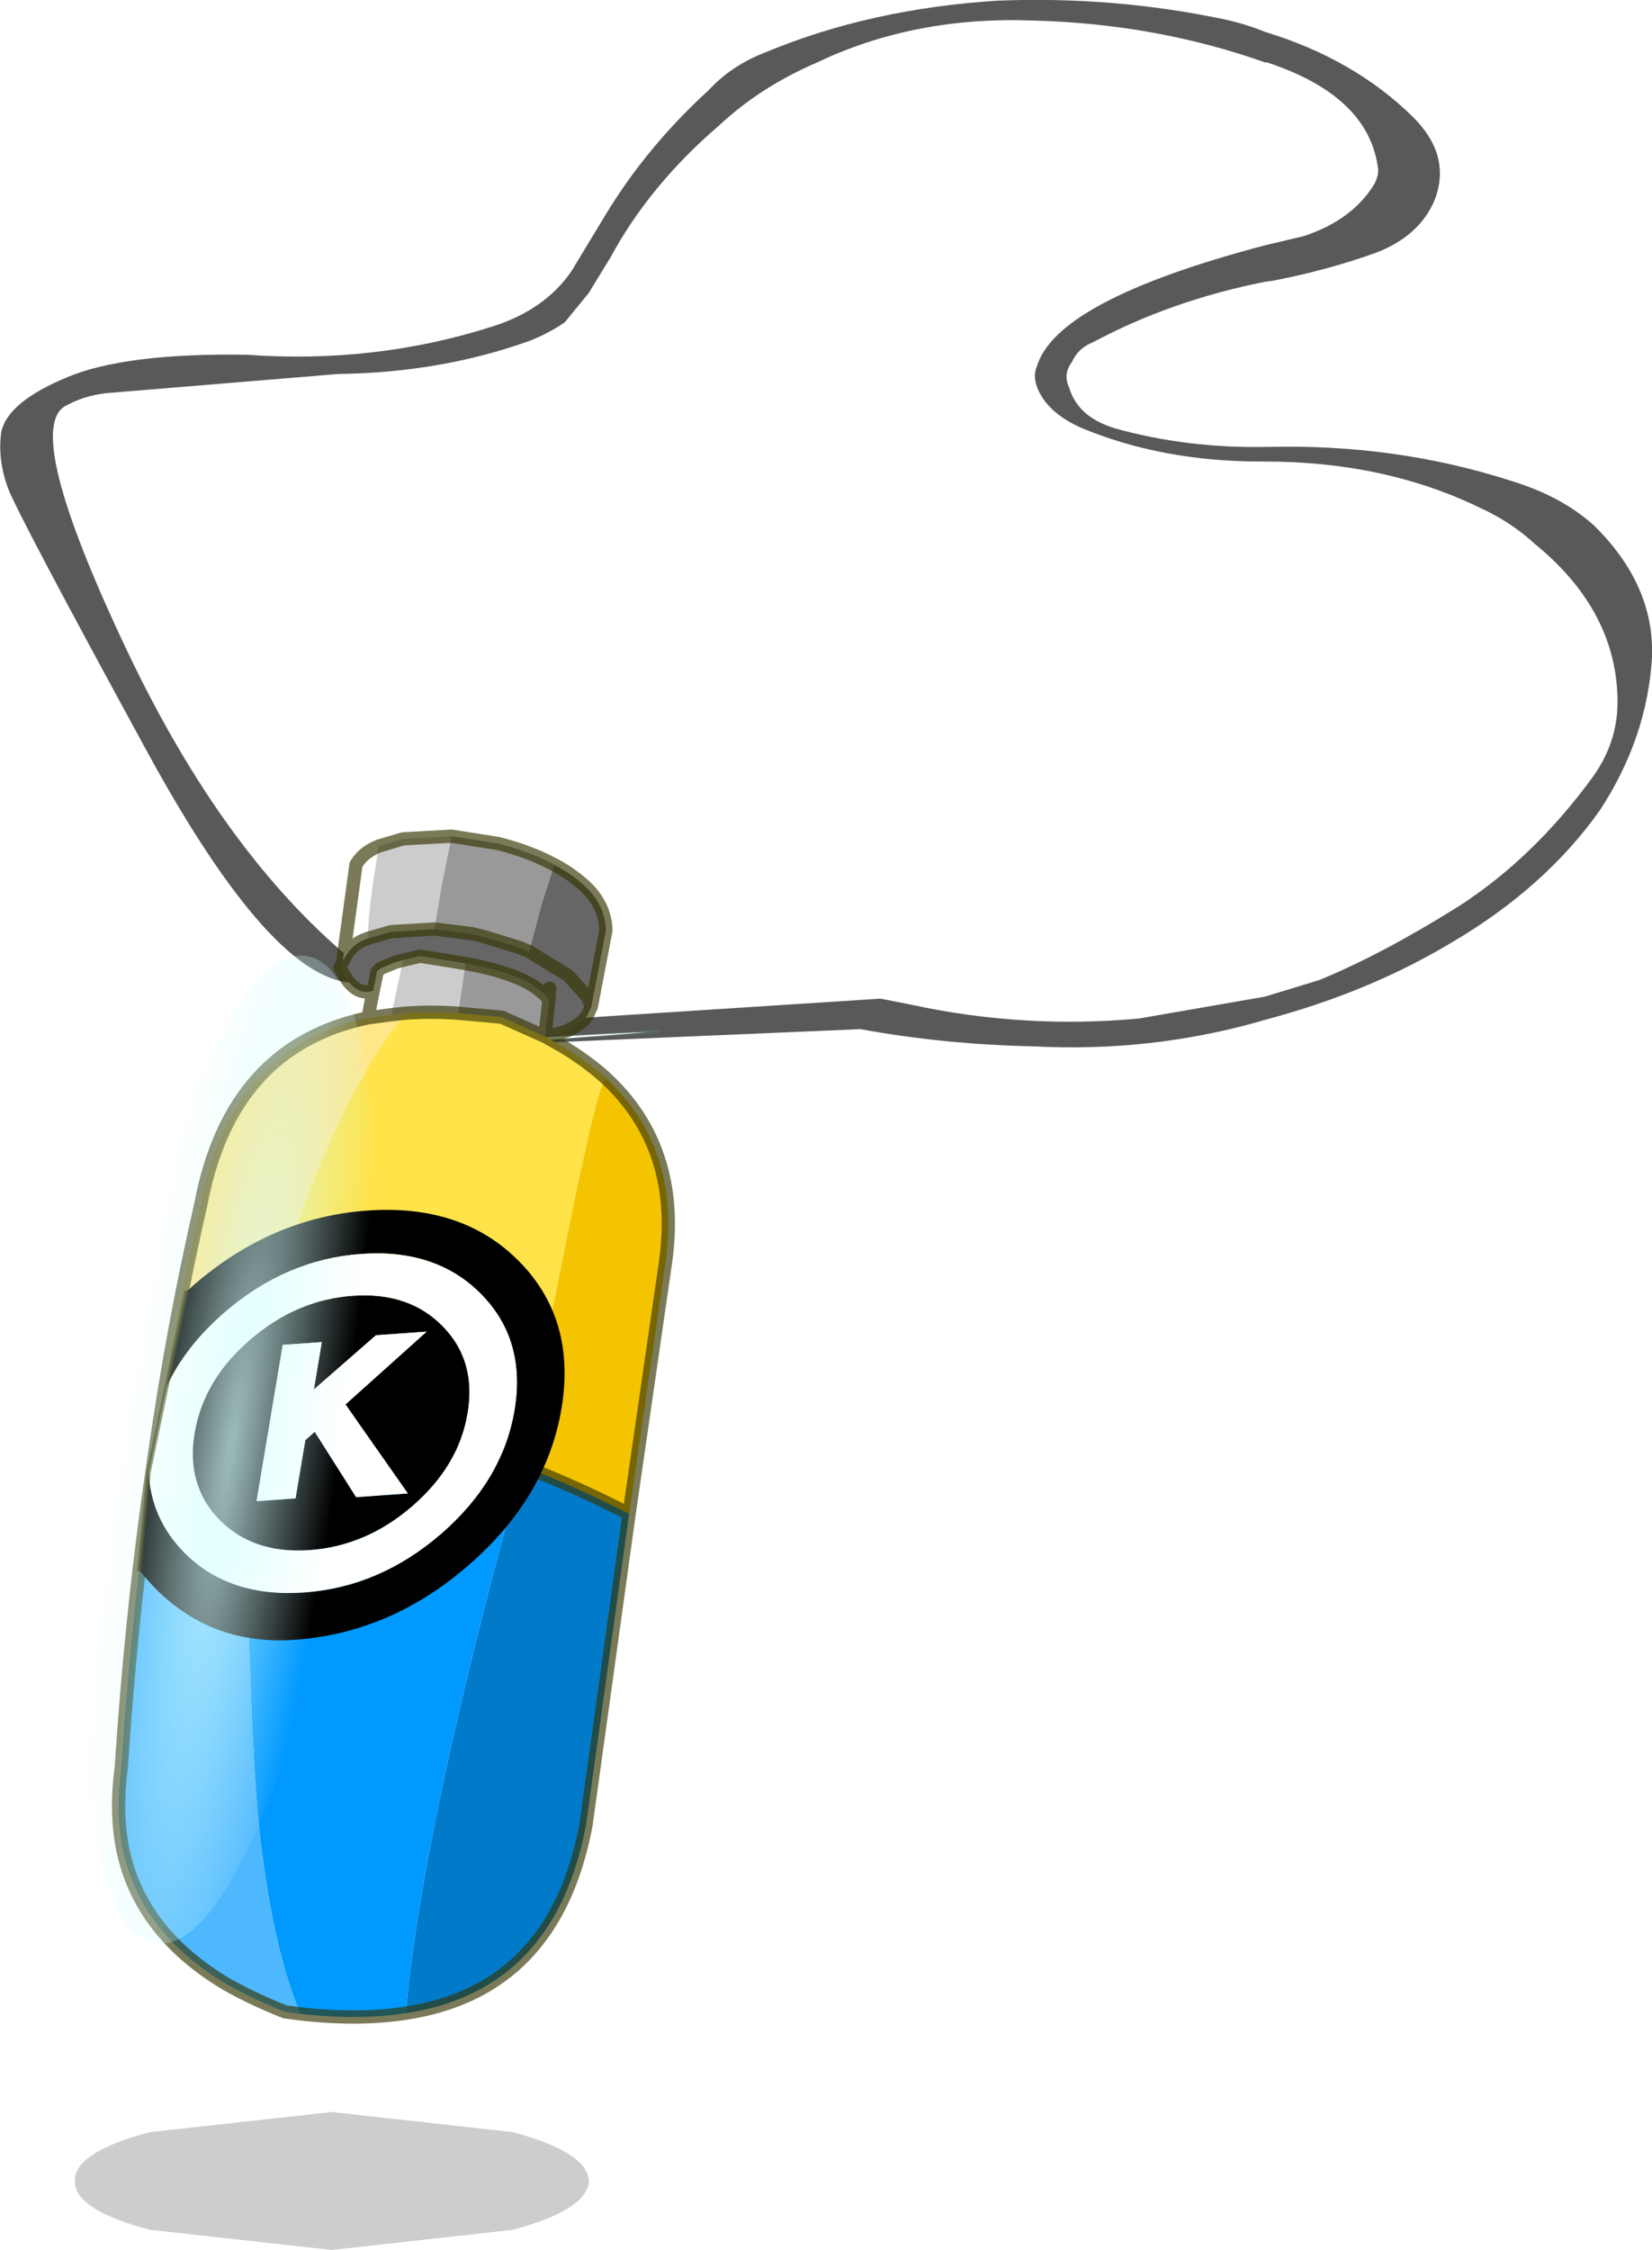 <?xml version="1.0"?>
<svg xmlns="http://www.w3.org/2000/svg" xmlns:xlink="http://www.w3.org/1999/xlink" width="124.6px" height="169.65px"><g transform="matrix(1, 0, 0, 1, -213.15, -115.65)"><use xlink:href="#object-0" width="124.6" height="152.6" transform="matrix(1, 0, 0, 1, 213.15, 115.65)"/><use xlink:href="#object-1" width="96.45" height="108.6" transform="matrix(0.32, -0.023, -0.05, 0.298, 227.35, 207.9)"/><use xlink:href="#object-3" width="47" height="15.4" transform="matrix(0.396, 0.061, -0.742, 4.834, 226.95, 186.3)"/><use xlink:href="#object-5" width="25.3" height="4.8" transform="matrix(1.532, 0, 0, 2.167, 218.8, 274.9)" filter="url(#filter-object-5)"/></g><defs><g transform="matrix(1, 0, 0, 1, -213.15, -115.65)" id="object-0"><path fill-rule="evenodd" fill="#595959" stroke="none" d="M249.35 192.9L279.55 190.95L281.85 191.4Q290.35 193.25 299.05 192.45L308.55 190.8L312.65 189.55Q317.4 187.6 323.15 184Q328.75 180.4 333.2 174.35Q335.15 171.7 335.15 168.6Q335.15 161.75 328.9 156.65Q327.1 155 324.8 153.95Q317.6 150.45 308.55 150.45L308.25 150.45Q300.85 150.45 294.8 147.95Q292.35 146.9 291.5 145.15Q291 144.1 291.35 143.3Q292.8 138.3 308.55 134.15L311.5 133.45Q314.95 132.3 316.6 129.85Q317.1 129.15 317.1 128.45Q316.45 122.9 308.7 120.35L308.55 120.35Q300.35 117.45 291.15 117.2Q282.15 116.85 274.8 120.35Q270.5 122.2 267.4 125.1Q262.15 129.6 259.2 135.05L257.55 137.75L255.75 139.95Q254.6 140.75 253.1 141.35Q246.4 143.75 238.65 143.85L221.1 145.3Q219.5 145.5 218.2 146.2Q214.7 147.8 222.75 164.75Q230.8 181.7 241.9 189.75L239.95 189.75Q233.75 189.8 224.15 172.15Q214.55 154.55 213.75 152.45Q212.95 150.25 213.25 148.2Q213.75 145.95 218.2 144.1Q222.6 142.25 231.8 142.4Q241.45 143.1 250.35 140.25Q254.25 139 256.25 136.1L258.85 131.8Q261.95 126.7 266.6 122.45Q268.35 120.55 271 119.55Q278.85 116.3 288.4 115.7Q297.1 115.35 305.45 117.1Q307.1 117.45 308.55 118.05Q315.3 120.1 319.75 124.5Q322.65 127.4 321.35 130.75Q320.2 133.45 316.95 134.7Q313.35 136 309.25 136.8L308.55 136.9Q301.5 138.3 295.6 141.45Q294.45 141.9 294 142.95Q293.3 143.85 293.8 144.9Q294.45 147.1 297.25 147.95Q302.65 149.45 308.55 149.35L308.7 149.35Q318.4 149.1 327.1 151.9Q330.9 153.05 333.35 155.25Q337.95 159.75 337.75 165.2Q337.4 171.25 333.85 176.7Q329.7 182.6 322.5 186.8Q316.3 190.5 308.55 192.55L308.05 192.7Q299.85 195 291.15 194.55Q284.3 194.4 278.05 193.25L248.85 194.5Q277.9 192.45 247.4 194.2Q251.95 192.85 249.35 192.9"/><path fill="none" stroke="#596a63" stroke-width="0.1" stroke-linecap="round" stroke-linejoin="round" d="M249.35 192.9Q251.95 192.85 247.4 194.2Q277.9 192.45 248.85 194.5M239.95 189.75L241.9 189.75"/><path fill-rule="evenodd" fill="#666666" stroke="none" d="M254.95 180.85Q256 181.4 256.9 182.15Q258.8 183.7 258.85 185.8L257.75 191.55L257.45 190.8L256 189.2L253.05 187.4L254 183.8L254.95 180.85M253.05 187.4L256 189.2L257.45 190.8L257.75 191.55L257.45 192.2Q256.6 193.45 254.25 193.8L254.55 191.05Q253.4 189.45 249.5 188.55L248.25 188.3L244.85 187.75L243.55 188.05L243 188.2L241.9 188.65L241.6 188.9L241.3 190.35Q239.85 190.85 238.8 188.6L239 188.15Q239.4 187.3 240 186.85Q240.35 186.6 240.8 186.45L240.9 186.4L242.65 185.9L245.9 185.7L248.75 186.05L249.75 186.3L252.35 187.1L253.05 187.4M254.6 190.15L254.55 191.05L254.6 190.15"/><path fill-rule="evenodd" fill="#999999" stroke="none" d="M254.95 180.85L254 183.8L253.05 187.4L252.35 187.1L249.75 186.3L248.75 186.05L245.9 185.7L246.45 182.45L247.2 178.7L250.7 179.25Q253.1 179.85 254.95 180.85M248.25 188.3L249.5 188.55Q253.4 189.45 254.55 191.05L254.25 193.8L251 192.35L247.7 192.05L248.25 188.3"/><path fill-rule="evenodd" fill="#ffe348" stroke="none" d="M254.25 193.8L255.5 194.5Q257.35 195.6 258.8 196.9L258.55 197.55Q257.8 199.35 255.25 212.25L252.45 226.15Q240.9 221.75 232 223.1Q232.9 214.3 236.8 204.65Q239.75 197.25 243 193L243.7 192.05Q245.6 191.9 247.7 192.05L251 192.35L254.25 193.8"/><path fill-rule="evenodd" fill="#f4c402" stroke="none" d="M258.8 196.9Q264.55 202.2 263.35 210.8L260.6 229.8Q256.4 227.65 252.45 226.15L255.25 212.25Q257.8 199.35 258.55 197.55L258.8 196.9"/><path fill-rule="evenodd" fill="#027aca" stroke="none" d="M260.6 229.8L257.35 253.25Q255 265.75 243.75 267.45Q244.95 253.8 252.1 227.8L252.45 226.15Q256.4 227.65 260.6 229.8"/><path fill-rule="evenodd" fill="#0099ff" stroke="none" d="M243.75 267.45Q240.2 268 235.8 267.5Q233.75 262.65 232.75 254.05Q232.3 250.1 232 241.65Q231.7 234.1 231.7 228.6Q231.7 225.9 232 223.1Q240.9 221.75 252.45 226.15L252.1 227.8Q244.95 253.8 243.75 267.45"/><path fill-rule="evenodd" fill="#4eb8fe" stroke="none" d="M235.8 267.5L234.65 267.35Q232.25 266.4 230.3 265.3Q223.7 261.4 222.4 255.05Q221.85 252.25 222.3 248.9Q223.1 236.7 224.8 225.35Q228.15 223.7 232 223.1Q231.7 225.9 231.7 228.6Q231.7 234.1 232 241.65Q232.3 250.1 232.75 254.05Q233.75 262.65 235.8 267.5"/><path fill-rule="evenodd" fill="#fee689" stroke="none" d="M224.8 225.35Q226.2 215.6 228.3 206.45Q230.55 194.55 240.9 192.4L242.75 192.15L243.7 192.05L243 193Q239.75 197.25 236.8 204.65Q232.9 214.3 232 223.1Q228.15 223.7 224.8 225.35"/><path fill-rule="evenodd" fill="#ffffff" stroke="none" d="M240.9 192.4L241.3 190.35L241.6 188.9L241.9 188.65L243 188.2L243.55 188.05L242.7 192L242.75 192.15L240.9 192.4M239 188.15L240 180.85Q240.5 179.95 241.7 179.45L241.5 180.85Q240.9 184.5 240.9 186.4L240.8 186.45Q240.35 186.6 240 186.85Q239.4 187.3 239 188.15"/><path fill-rule="evenodd" fill="#cccccc" stroke="none" d="M241.7 179.45L243.55 178.9L247.2 178.7L246.45 182.45L245.9 185.7L242.65 185.9L240.9 186.4Q240.9 184.5 241.5 180.85L241.7 179.45M243.55 188.05L244.85 187.75L248.25 188.3L247.7 192.05Q245.6 191.9 243.7 192.05L242.75 192.15L242.7 192L243.55 188.05"/><path fill="none" stroke="#333300" stroke-opacity="0.651" stroke-width="1" stroke-linecap="round" stroke-linejoin="round" d="M257.75 191.55L258.85 185.8Q258.8 183.7 256.9 182.15Q256 181.4 254.95 180.85Q253.1 179.85 250.7 179.25L247.2 178.7L243.55 178.9L241.7 179.45Q240.5 179.95 240 180.85L239 188.15Q239.4 187.3 240 186.85Q240.35 186.6 240.8 186.45M253.05 187.4L256 189.2L257.45 190.8L257.75 191.55L257.45 192.2Q256.6 193.45 254.25 193.8L255.5 194.5Q257.35 195.6 258.8 196.9Q264.55 202.2 263.35 210.8L260.6 229.8L257.35 253.25Q255 265.75 243.75 267.45Q240.2 268 235.8 267.5L234.65 267.35Q232.25 266.4 230.3 265.3Q223.7 261.4 222.4 255.05Q221.85 252.25 222.3 248.9Q223.1 236.7 224.8 225.35Q226.2 215.6 228.3 206.45Q230.55 194.55 240.9 192.4L241.3 190.35Q239.85 190.85 238.8 188.6M240.9 186.4L242.65 185.9L245.9 185.7L248.75 186.05L249.75 186.3L252.35 187.1L253.05 187.4M248.25 188.3L249.5 188.55Q253.4 189.45 254.55 191.05L254.6 190.15M241.3 190.35L241.6 188.9L241.9 188.65L243 188.2L243.55 188.05L244.85 187.75L248.25 188.3M247.7 192.05L251 192.35L254.25 193.8L254.55 191.05M243.7 192.05L242.75 192.15L240.9 192.4M243.7 192.05Q245.6 191.9 247.7 192.05M252.45 226.15Q240.9 221.75 232 223.1Q228.15 223.7 224.8 225.35M252.45 226.15Q256.4 227.65 260.6 229.8"/><path fill="none" stroke="#333300" stroke-opacity="0.651" stroke-width="0.05" stroke-linecap="round" stroke-linejoin="round" d="M238.8 188.6L239 188.15"/></g><g transform="matrix(1, 0, 0, 1, -12.15, 0)" id="object-1"><use xlink:href="#object-2" width="96.45" height="108.6" transform="matrix(1, 0, 0, 1, 12.15, 0)"/></g><g transform="matrix(1, 0, 0, 1, -12.15, 0)" id="object-2"><path fill-rule="evenodd" fill="#000000" stroke="none" d="M14.4 17.5L15.9 15.9Q31.8 0 54.3 0Q76.8 0 92.7 15.9Q108.6 31.8 108.6 54.3Q108.6 76.8 92.7 92.7Q76.8 108.6 54.3 108.6Q31.8 108.6 14.3 87.85L12.65 63Q15.1 74.95 24.3 84.15Q36.85 96.65 54.6 96.65Q72.35 96.65 84.9 84.15Q97.45 71.6 97.45 53.85Q97.45 36.1 84.9 23.55Q72.35 11 54.6 11Q36.85 11 24.3 23.55Q16.4 31.45 13.5 41.45L14.4 17.5M61.4 32.1L48.75 44.85L48.75 32.85L39.55 32.85L39.55 72.4L48.75 72.4L48.75 57.65L50.65 55.7L63.15 73.2L75.35 73.2L56.9 49.25L73.35 32.1L61.4 32.1M76.95 31Q86.4 40.4 86.4 53.75Q86.4 67.05 76.95 76.5Q67.55 85.9 54.2 85.9Q40.9 85.9 31.45 76.5Q22.05 67.05 22.05 53.75Q22.05 40.4 31.45 31Q40.9 21.55 54.2 21.55Q67.55 21.55 76.95 31"/><path fill-rule="evenodd" fill="#ffffff" stroke="none" d="M13.5 41.45Q16.4 31.45 24.3 23.55Q36.85 11 54.6 11Q72.35 11 84.9 23.55Q97.45 36.1 97.45 53.85Q97.45 71.6 84.9 84.15Q72.35 96.65 54.6 96.65Q36.85 96.65 24.3 84.15Q15.1 74.95 12.65 63L13.5 41.45M61.4 32.1L73.35 32.1L56.9 49.25L75.35 73.2L63.15 73.2L50.65 55.7L48.75 57.65L48.75 72.4L39.55 72.4L39.55 32.85L48.75 32.85L48.75 44.85L61.4 32.1M76.95 31Q67.55 21.55 54.2 21.55Q40.9 21.55 31.45 31Q22.05 40.4 22.05 53.75Q22.05 67.05 31.45 76.5Q40.9 85.9 54.2 85.9Q67.55 85.9 76.95 76.5Q86.4 67.05 86.4 53.75Q86.4 40.4 76.95 31"/><path fill="none" stroke="#333300" stroke-opacity="0.651" stroke-width="1" stroke-linecap="round" stroke-linejoin="round" d="M14.4 17.5L13.5 41.45L12.65 63L14.3 87.85"/></g><g transform="matrix(1, 0, 0, 1, -8.35, 0)" id="object-3"><use xlink:href="#object-4" width="47" height="15.4" transform="matrix(1, 0, 0, 1, 8.35, 0)"/></g><g transform="matrix(1, 0, 0, 1, -8.35, 0)" id="object-4"><path fill-rule="evenodd" fill="url(#gradient-R3834a1bb06ebf5371eb43cef6cc4d368)" stroke="none" d="M48.45 13.15Q41.6 15.4 31.85 15.4Q22.1 15.4 15.2 13.15Q8.35 10.9 8.35 7.7Q8.35 4.5 15.2 2.25Q22.1 0 31.85 0Q41.6 0 48.45 2.25Q55.35 4.5 55.35 7.7Q55.35 10.9 48.45 13.15"/></g><radialGradient gradientTransform="matrix(0.029, 0, 0, 0.017, 31.85, 7.7)" gradientUnits="userSpaceOnUse" spreadMethod="pad" id="gradient-R3834a1bb06ebf5371eb43cef6cc4d368" cx="0" cy="0" r="819.2"><stop offset="0.024" stop-color="#d5ffff" stop-opacity="0.718"/><stop offset="0.863" stop-color="#d6ffff" stop-opacity="0"/></radialGradient><g transform="matrix(1, 0, 0, 1, -0.05, 0)" id="object-5"><use xlink:href="#object-6" width="25.3" height="4.8" transform="matrix(1, 0, 0, 1, 0.05, 0)"/></g><g transform="matrix(1, 0, 0, 1, -0.05, 0)" id="object-6"><path fill-rule="evenodd" fill="#000000" fill-opacity="0.196" stroke="none" d="M25.35 2.4Q25.3 3.4 21.6 4.1L12.7 4.8L3.75 4.1Q0 3.4 0.05 2.4Q0 1.4 3.75 0.7L12.7 0L21.6 0.7Q25.3 1.4 25.35 2.4"/></g></defs><filter id="filter-object-5" filterUnits="userSpaceOnUse"><feConvolveMatrix in="SourceGraphic" result="filter1" id="filter1" order="11 11" divisor="121" kernelMatrix="1 1 1 1 1 1 1 1 1 1 1 1 1 1 1 1 1 1 1 1 1 1 1 1 1 1 1 1 1 1 1 1 1 1 1 1 1 1 1 1 1 1 1 1 1 1 1 1 1 1 1 1 1 1 1 1 1 1 1 1 1 1 1 1 1 1 1 1 1 1 1 1 1 1 1 1 1 1 1 1 1 1 1 1 1 1 1 1 1 1 1 1 1 1 1 1 1 1 1 1 1 1 1 1 1 1 1 1 1 1 1 1 1 1 1 1 1 1 1 1 1"/></filter></svg>
